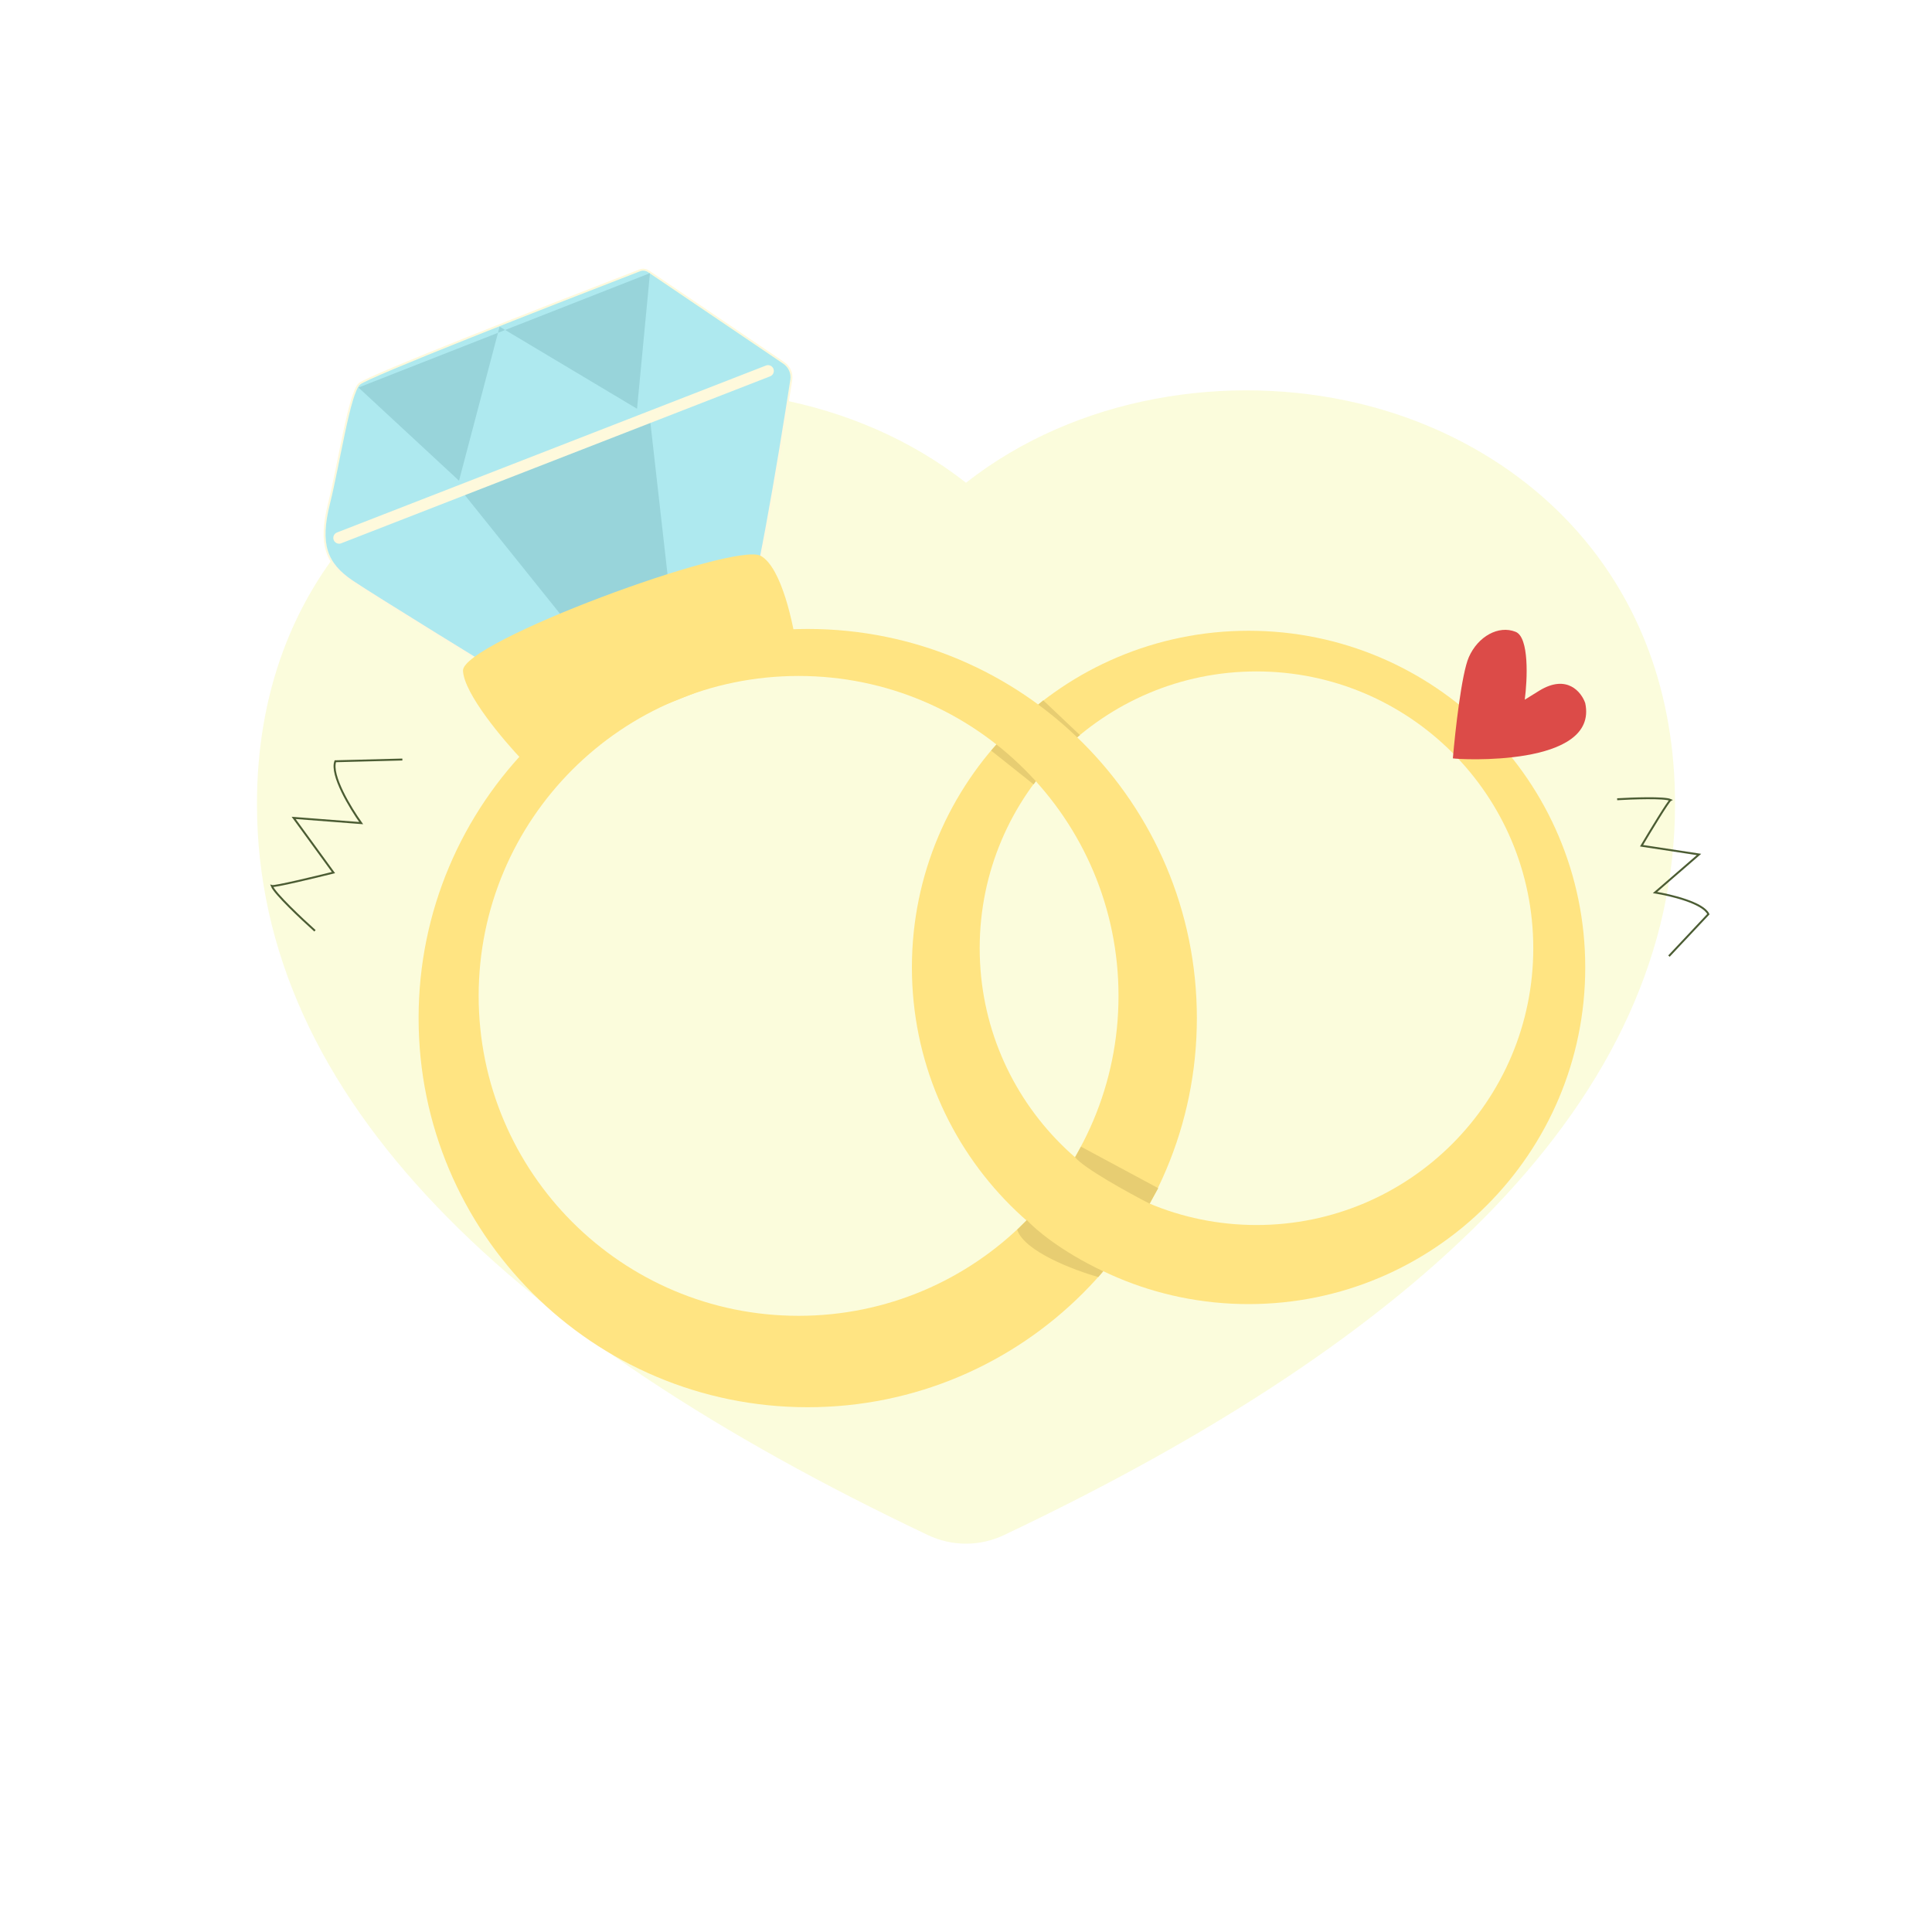 <svg xmlns="http://www.w3.org/2000/svg" fill="none" viewBox="0 0 1000 1000" height="1000" width="1000">
<rect fill="white" height="1000" width="1000"></rect>
<path fill="#FBFCDC" d="M500 249.864C442.656 204.855 363.981 192.684 296.682 208.759C209.978 229.518 133 299.375 133 416.124C133 568.88 265.12 692.426 480.32 794.57C486.463 797.487 493.178 799 499.977 799C506.777 799 513.491 797.487 519.635 794.57C734.88 692.472 867 568.926 867 416.169C867 299.421 790.022 229.518 703.318 208.805C636.019 192.73 557.298 204.901 500 249.864Z" clip-rule="evenodd" fill-rule="evenodd"></path>
<path fill="#FFE482" d="M646.26 675C550.019 675 472 596.981 472 500.739C472 404.498 550.019 326.479 646.26 326.479C742.502 326.479 820.521 404.498 820.521 500.739C820.521 596.981 742.502 675 646.26 675ZM650.354 634.066C571.229 634.066 507.086 569.923 507.086 490.798C507.086 411.674 571.229 347.531 650.354 347.531C729.478 347.531 793.621 411.674 793.621 490.798C793.621 569.923 729.478 634.066 650.354 634.066Z" clip-rule="evenodd" fill-rule="evenodd"></path>
<path fill="#E7CD72" d="M559 380.5L540 362.5L524.5 375.5L513 388.5L535 406L546.5 390L559 380.5Z"></path>
<path stroke="#FEF9DC" fill="#AEE9EF" d="M182.205 300.851C192.9 308.108 253.821 345.571 282.944 363.396L384.638 324.723C390.477 314.14 403.173 238.215 409.567 196.628C410.095 193.199 408.59 189.802 405.717 187.857L335.717 140.465C334.361 139.547 332.675 139.338 331.148 139.928C282.964 158.541 190.156 194.924 186.024 198.68C180.773 203.454 175.521 239.739 170.269 260.747C165.017 281.754 168.837 291.78 182.205 300.851Z"></path>
<path fill="#98D4DA" d="M257.759 172.253L237.588 248.811L185.547 200.589L257.759 172.253L258.595 169.079L261.471 170.796L336.417 141.387L329.733 211.571L261.471 170.796L257.759 172.253Z"></path>
<path fill="#98D4DA" d="M238.065 253.108L311.591 344.775L349.308 330.93L336.417 216.822L238.065 253.108Z"></path>
<path stroke-linecap="round" stroke-width="6" stroke="#FEF9DC" d="M175.521 278.412L397.529 191.995"></path>
<path fill="#FFE482" d="M418.08 728.376C529.318 728.376 619.495 638.2 619.495 526.961C619.495 415.722 529.318 325.546 418.08 325.546C306.841 325.546 216.664 415.722 216.664 526.961C216.664 638.2 306.841 728.376 418.08 728.376ZM413.348 681.064C504.803 681.064 578.941 606.925 578.941 515.471C578.941 424.016 504.803 349.878 413.348 349.878C321.894 349.878 247.755 424.016 247.755 515.471C247.755 606.925 321.894 681.064 413.348 681.064Z" clip-rule="evenodd" fill-rule="evenodd"></path>
<path fill="#FFE482" d="M239.645 347.174C240.185 359.07 260.597 383.222 270.736 393.811L412.672 337.712C410.87 323.518 404.562 293.644 393.748 287.696C380.23 280.261 238.969 332.305 239.645 347.174Z"></path>
<path fill="#DC4B48" d="M820.517 363.947C827.605 397.284 754.363 393.117 752 392.522C753.181 378.631 756.489 348.707 760.269 340.135C764.995 329.42 775.627 323.467 784.487 327.038C791.575 329.896 790.59 351.644 789.212 362.161L796.891 357.399C811.067 348.827 818.548 358.193 820.517 363.947Z"></path>
<path stroke="#4B5C33" d="M163.031 481.786C156.209 475.683 142.192 462.503 140.696 458.604C142.062 459.065 162.534 454.157 172.599 451.646L151.991 423.339L186.933 426.038C181.389 418.316 170.954 401.104 173.573 394.026L208.263 393.128"></path>
<path stroke="#4B5C33" d="M837.043 413.693C844.891 413.216 861.409 412.622 864.693 414.065C863.586 414.621 854.212 430.086 849.663 437.748L879.4 442.271L856.637 461.975C864.702 463.255 881.516 467.285 884.256 473.161L863.841 494.884"></path>
<path fill="#E7CD72" d="M556.5 599C560.9 604.6 584 617.333 595 623L599.5 615L559.5 593.5L556.5 599Z"></path>
<path fill="#E7CD72" d="M568.5 661L571 658C549 647.6 535.5 636 531.5 631.5L526.5 636.5C530.1 647.7 556 657.5 568.5 661Z"></path>
</svg>
